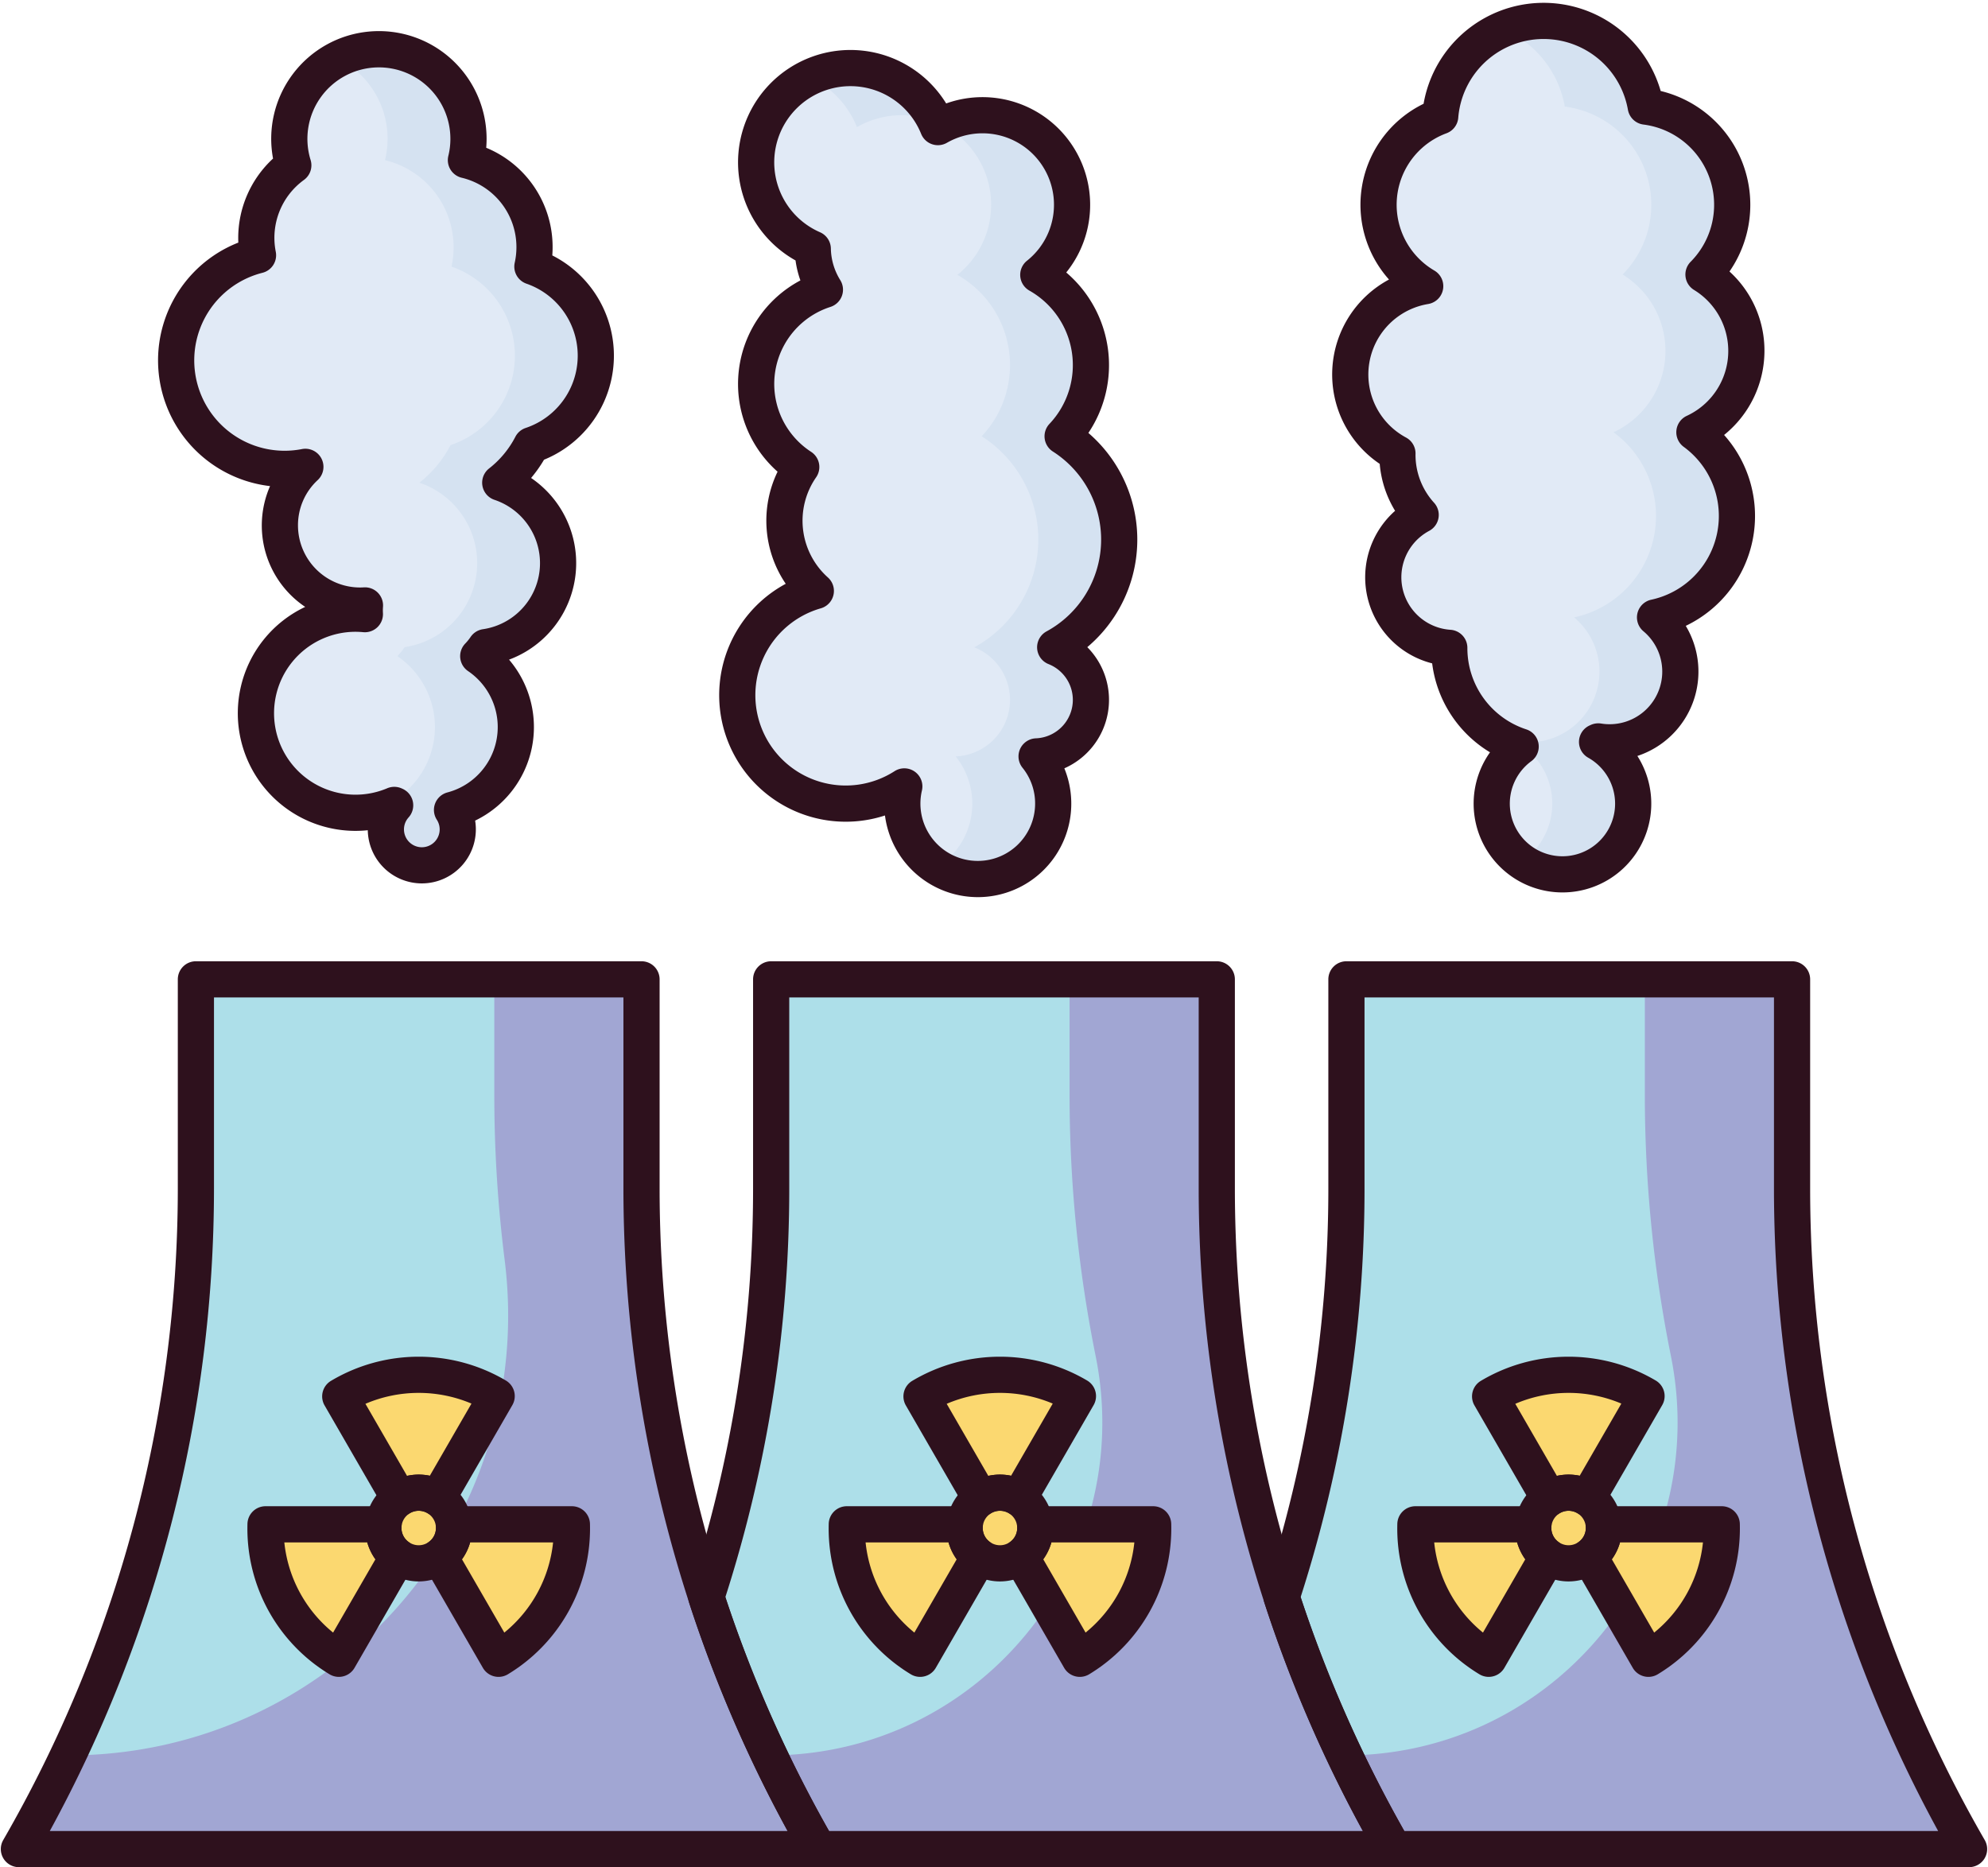 <?xml version="1.0" encoding="UTF-8"?><svg xmlns="http://www.w3.org/2000/svg" xmlns:xlink="http://www.w3.org/1999/xlink" data-name="Layer 2" height="1032.2" preserveAspectRatio="xMidYMid meet" version="1.0" viewBox="487.0 475.1 1098.9 1032.2" width="1098.9" zoomAndPan="magnify"><g id="change1_1"><path d="M939.447,1497.279h0a730.27,730.27,0,0,1-97.838-365.135V1016.49H595.282v115.653a730.27,730.27,0,0,1-97.838,365.135h442Z" fill="#addfe9"/></g><g id="change1_2"><path d="M1257.438,1497.279a730.273,730.273,0,0,1-97.838-365.135V1016.49H913.272v115.653a730.237,730.237,0,0,1-35.831,225.885,730.2,730.2,0,0,0,62.006,139.25h317.99Z" fill="#addfe9"/></g><g id="change1_3"><path d="M1575.428,1497.279a730.273,730.273,0,0,1-97.838-365.135V1016.49H1231.262v115.653a730.244,730.244,0,0,1-35.831,225.885,730.206,730.206,0,0,0,62.006,139.25h317.99Z" fill="#addfe9"/></g><g id="change2_1"><path d="M939.447,1497.279a730.271,730.271,0,0,1-97.838-365.135V1016.49H760.235v63.869a730.244,730.244,0,0,0,5.713,91.169c18.295,145.392-94.784,273.966-241.322,273.966h0q-12.525,26.365-27.181,51.784h442Z" fill="#a1a6d3"/></g><g id="change2_2"><path d="M1159.6,1016.49h-81.375v63.87a730.225,730.225,0,0,0,14.395,144.282c23.006,114.147-63.91,220.854-180.352,220.854h0q12.52,26.366,27.18,51.784h317.99a730.273,730.273,0,0,1-97.838-365.135Z" fill="#a1a6d3"/></g><g id="change2_3"><path d="M1477.59,1016.49h-81.375v63.87a730.225,730.225,0,0,0,14.395,144.282c23.006,114.147-63.91,220.854-180.352,220.854h0q12.52,26.366,27.18,51.784h317.99a730.273,730.273,0,0,1-97.838-365.135Z" fill="#a1a6d3"/></g><g id="change3_1"><circle cx="718.446" cy="1319.788" fill="#fbd870" r="19.531"/></g><g id="change3_2"><path d="M698.914,1319.788a19.758,19.758,0,0,1,.106-2.041H633.778c-.016.678-.026,1.358-.026,2.04a84.641,84.641,0,0,0,40.56,72.3l32.63-56.516A19.5,19.5,0,0,1,698.914,1319.788Z" fill="#fbd870"/></g><g id="change3_3"><path d="M803.114,1317.748H737.871a19.758,19.758,0,0,1,.106,2.041,19.5,19.5,0,0,1-8.028,15.781l32.63,56.516a84.641,84.641,0,0,0,40.56-72.3C803.14,1319.106,803.13,1318.426,803.114,1317.748Z" fill="#fbd870"/></g><g id="change3_4"><path d="M718.446,1300.257a19.433,19.433,0,0,1,10.5,3.069l32.594-56.454a84.747,84.747,0,0,0-86.462.157l32.6,56.464A19.435,19.435,0,0,1,718.446,1300.257Z" fill="#fbd870"/></g><g id="change3_5"><circle cx="1039.751" cy="1319.788" fill="#fbd870" r="19.531"/></g><g id="change3_6"><path d="M1020.219,1319.788a19.759,19.759,0,0,1,.106-2.041H955.083c-.016.678-.026,1.358-.026,2.04a84.641,84.641,0,0,0,40.56,72.3l32.63-56.516A19.5,19.5,0,0,1,1020.219,1319.788Z" fill="#fbd870"/></g><g id="change3_7"><path d="M1124.419,1317.748h-65.243a19.759,19.759,0,0,1,.106,2.041,19.5,19.5,0,0,1-8.028,15.781l32.63,56.516a84.641,84.641,0,0,0,40.56-72.3C1124.445,1319.106,1124.435,1318.426,1124.419,1317.748Z" fill="#fbd870"/></g><g id="change3_8"><path d="M1039.751,1300.257a19.433,19.433,0,0,1,10.5,3.069l32.594-56.454a84.747,84.747,0,0,0-86.462.157l32.6,56.464A19.435,19.435,0,0,1,1039.751,1300.257Z" fill="#fbd870"/></g><g id="change3_9"><circle cx="1354.056" cy="1319.788" fill="#fbd870" r="19.531"/></g><g id="change3_10"><path d="M1334.524,1319.788a19.758,19.758,0,0,1,.106-2.041h-65.243c-.016.678-.026,1.358-.026,2.04a84.641,84.641,0,0,0,40.56,72.3l32.63-56.516A19.5,19.5,0,0,1,1334.524,1319.788Z" fill="#fbd870"/></g><g id="change3_11"><path d="M1438.724,1317.748h-65.243a19.759,19.759,0,0,1,.106,2.041,19.5,19.5,0,0,1-8.028,15.781l32.63,56.516a84.641,84.641,0,0,0,40.56-72.3C1438.75,1319.106,1438.74,1318.426,1438.724,1317.748Z" fill="#fbd870"/></g><g id="change3_12"><path d="M1354.056,1300.257a19.433,19.433,0,0,1,10.5,3.069l32.594-56.454a84.747,84.747,0,0,0-86.462.157l32.6,56.464A19.435,19.435,0,0,1,1354.056,1300.257Z" fill="#fbd870"/></g><g id="change4_1"><path d="M718.446,1349.319a29.531,29.531,0,1,1,29.531-29.531A29.565,29.565,0,0,1,718.446,1349.319Zm0-39.062a9.531,9.531,0,1,0,9.531,9.531A9.542,9.542,0,0,0,718.446,1310.257Z" fill="#2e111d"/></g><g id="change4_2"><path d="M674.313,1402.086a10,10,0,0,1-5.219-1.47,94.117,94.117,0,0,1-45.342-80.828q0-1.141.029-2.277a10,10,0,0,1,10-9.763h65.243a10,10,0,0,1,9.947,11.031,9.852,9.852,0,0,0-.053,1.009,9.454,9.454,0,0,0,3.926,7.706,10,10,0,0,1,2.762,13.075l-32.63,56.517a10,10,0,0,1-8.66,5Zm-30.146-74.338a74.022,74.022,0,0,0,26.959,49.856l23.4-40.524a29.747,29.747,0,0,1-4.506-9.332Z" fill="#2e111d"/></g><g id="change4_3"><path d="M762.579,1402.086a10,10,0,0,1-8.66-5l-32.63-56.517a10,10,0,0,1,2.762-13.075,9.454,9.454,0,0,0,3.926-7.706,9.852,9.852,0,0,0-.053-1.009,10,10,0,0,1,9.947-11.031h65.243a10,10,0,0,1,10,9.763q.027,1.137.029,2.277a94.117,94.117,0,0,1-45.342,80.828A10,10,0,0,1,762.579,1402.086Zm-20.21-65.006,23.4,40.524a74.022,74.022,0,0,0,26.959-49.856h-45.85A29.747,29.747,0,0,1,742.369,1337.08Z" fill="#2e111d"/></g><g id="change4_4"><path d="M707.681,1313.493a10,10,0,0,1-8.66-5l-32.6-56.464a10,10,0,0,1,3.532-13.585,94.746,94.746,0,0,1,96.687-.176,10,10,0,0,1,3.563,13.6l-32.594,56.454a10,10,0,0,1-14.046,3.426,9.663,9.663,0,0,0-10.362.079A10,10,0,0,1,707.681,1313.493ZM689,1251.132l23,39.834a29.815,29.815,0,0,1,12.582-.067l23.03-39.888a74.837,74.837,0,0,0-58.61.121Z" fill="#2e111d"/></g><g id="change4_5"><path d="M1039.751,1349.319a29.531,29.531,0,1,1,29.531-29.531A29.565,29.565,0,0,1,1039.751,1349.319Zm0-39.062a9.531,9.531,0,1,0,9.531,9.531A9.542,9.542,0,0,0,1039.751,1310.257Z" fill="#2e111d"/></g><g id="change4_6"><path d="M995.618,1402.086a10,10,0,0,1-5.219-1.47,94.117,94.117,0,0,1-45.341-80.828q0-1.141.029-2.277a10,10,0,0,1,10-9.763h65.243a10,10,0,0,1,9.947,11.028,9.832,9.832,0,0,0-.054,1.012,9.45,9.45,0,0,0,3.926,7.705,10,10,0,0,1,2.762,13.076l-32.63,56.517a10,10,0,0,1-8.66,5Zm-30.146-74.338a74.023,74.023,0,0,0,26.959,49.856l23.4-40.524a29.751,29.751,0,0,1-4.506-9.332Z" fill="#2e111d"/></g><g id="change4_7"><path d="M1083.884,1402.086a10,10,0,0,1-8.66-5l-32.63-56.517a10,10,0,0,1,2.762-13.076,9.45,9.45,0,0,0,3.926-7.705,9.969,9.969,0,0,0-.053-1.012,10,10,0,0,1,9.947-11.028h65.243a10,10,0,0,1,10,9.763c.018.758.029,1.517.029,2.277a94.116,94.116,0,0,1-45.342,80.828A10,10,0,0,1,1083.884,1402.086Zm-20.21-65.006,23.4,40.524a74.021,74.021,0,0,0,26.959-49.856h-45.85A29.751,29.751,0,0,1,1063.674,1337.08Z" fill="#2e111d"/></g><g id="change4_8"><path d="M1028.986,1313.493a10,10,0,0,1-8.66-5l-32.6-56.464a10,10,0,0,1,3.532-13.585,94.745,94.745,0,0,1,96.687-.176,10,10,0,0,1,3.563,13.6l-32.594,56.454a10,10,0,0,1-14.046,3.426,9.664,9.664,0,0,0-10.362.079A10,10,0,0,1,1028.986,1313.493Zm-18.683-62.361,23,39.834a29.833,29.833,0,0,1,12.583-.067l23.03-39.888a74.837,74.837,0,0,0-58.61.121Z" fill="#2e111d"/></g><g id="change4_9"><path d="M1354.056,1349.319a29.531,29.531,0,1,1,29.531-29.531A29.565,29.565,0,0,1,1354.056,1349.319Zm0-39.062a9.531,9.531,0,1,0,9.531,9.531A9.542,9.542,0,0,0,1354.056,1310.257Z" fill="#2e111d"/></g><g id="change4_10"><path d="M1309.923,1402.086a10,10,0,0,1-5.219-1.47,94.116,94.116,0,0,1-45.342-80.828q0-1.141.029-2.277a10,10,0,0,1,10-9.763h65.243a10,10,0,0,1,9.946,11.035,9.691,9.691,0,0,0-.053,1,9.45,9.45,0,0,0,3.926,7.705,10,10,0,0,1,2.762,13.076l-32.63,56.517a10,10,0,0,1-8.66,5Zm-30.146-74.338a74.021,74.021,0,0,0,26.959,49.856l23.4-40.524a29.751,29.751,0,0,1-4.506-9.332Z" fill="#2e111d"/></g><g id="change4_11"><path d="M1398.189,1402.086a10,10,0,0,1-8.66-5l-32.63-56.517a10,10,0,0,1,2.762-13.076,9.451,9.451,0,0,0,3.925-7.705,9.744,9.744,0,0,0-.053-1.012,10,10,0,0,1,9.947-11.028h65.243a10,10,0,0,1,10,9.763q.027,1.137.029,2.277a94.117,94.117,0,0,1-45.341,80.828A10,10,0,0,1,1398.189,1402.086Zm-20.21-65.006,23.4,40.524a74.023,74.023,0,0,0,26.959-49.856h-45.85A29.762,29.762,0,0,1,1377.979,1337.08Z" fill="#2e111d"/></g><g id="change4_12"><path d="M1343.291,1313.493a10,10,0,0,1-8.66-5l-32.6-56.464a10,10,0,0,1,3.532-13.585,94.746,94.746,0,0,1,96.687-.176,10,10,0,0,1,3.563,13.6l-32.594,56.454a10,10,0,0,1-14.046,3.426,9.665,9.665,0,0,0-10.361.079A10,10,0,0,1,1343.291,1313.493Zm-18.684-62.361,23,39.834a29.83,29.83,0,0,1,12.582-.067l23.03-39.888a74.838,74.838,0,0,0-58.611.121Z" fill="#2e111d"/></g><g id="change4_13"><path d="M939.448,1507.279h-442a10,10,0,0,1-8.66-15,721.234,721.234,0,0,0,96.5-360.136V1016.49a10,10,0,0,1,10-10H841.61a10,10,0,0,1,10,10v115.653a721.232,721.232,0,0,0,96.5,360.135,10,10,0,0,1-8.66,15Zm-424.915-20H922.359a741.383,741.383,0,0,1-90.749-355.136V1026.49H605.282v105.653A741.376,741.376,0,0,1,514.532,1487.278Z" fill="#2e111d"/></g><g id="change4_14"><path d="M1257.438,1507.279H939.448a10,10,0,0,1-8.66-5,741.7,741.7,0,0,1-62.856-141.158,9.995,9.995,0,0,1,0-6.186,719.177,719.177,0,0,0,35.341-222.792V1016.49a10,10,0,0,1,10-10H1159.6a10,10,0,0,1,10,10v115.653a721.241,721.241,0,0,0,96.5,360.136,10,10,0,0,1-8.66,15Zm-312.19-20h295.1a741.385,741.385,0,0,1-90.749-355.136V1026.49H923.272v105.653A739.125,739.125,0,0,1,887.957,1358,721.88,721.88,0,0,0,945.248,1487.279Z" fill="#2e111d"/></g><g id="change4_15"><path d="M1575.428,1507.279h-317.99a10,10,0,0,1-8.66-5,741.7,741.7,0,0,1-62.856-141.157,10,10,0,0,1,0-6.186,719.179,719.179,0,0,0,35.341-222.793V1016.49a10,10,0,0,1,10-10H1477.59a10,10,0,0,1,10,10v115.653a721.241,721.241,0,0,0,96.5,360.136,10,10,0,0,1-8.66,15Zm-312.19-20h295.1a741.385,741.385,0,0,1-90.749-355.136V1026.49H1241.262v105.653a739.136,739.136,0,0,1-35.315,225.862A721.878,721.878,0,0,0,1263.238,1487.279Z" fill="#2e111d"/></g><g id="change5_1"><path d="M780.758,721.159a52.129,52.129,0,0,0,.534-98.688,49.508,49.508,0,0,0-36.747-58.837,49.519,49.519,0,1,0-95.413,2.847A49.524,49.524,0,0,0,629.625,616.2,59.952,59.952,0,0,0,655.8,733.169a44.3,44.3,0,0,0,30.224,76.7c.913,0,1.817-.037,2.716-.091-.065.892-.11,1.789-.11,2.7,0,.717.026,1.428.067,2.135-1.717-.162-3.455-.253-5.215-.253a55.025,55.025,0,1,0,21.457,105.708c.162.075.324.147.487.22a19.867,19.867,0,1,0,31.44,2.552,47.388,47.388,0,0,0,14.495-85.019,36.662,36.662,0,0,0,4.051-4.993,46.915,46.915,0,0,0,8.111-90.887A62.8,62.8,0,0,0,780.758,721.159Z" fill="#e1eaf6"/></g><g id="change5_2"><path d="M1070.276,832.922a67.767,67.767,0,0,0,4.1-116.642,57.313,57.313,0,0,0-13.449-89.239,49.514,49.514,0,0,0-55.488-81.678,52.13,52.13,0,1,0-69.176,67.285,44.071,44.071,0,0,0,6.707,22.593,54.732,54.732,0,0,0-13.078,98.02,52.1,52.1,0,0,0,8.058,68.509,59.945,59.945,0,1,0,48.917,108.061,41.7,41.7,0,1,0,73.121-16.588,31.273,31.273,0,0,0,10.286-60.321Z" fill="#e1eaf6"/></g><g id="change5_3"><path d="M1423.608,714.058a49.525,49.525,0,0,0,5.022-87.2,54.722,54.722,0,0,0-31.922-92.825,57.329,57.329,0,0,0-113.6,5.365,52.134,52.134,0,0,0-8.3,93.9,49.525,49.525,0,0,0-15.346,92.484c0,.228-.017.452-.017.68a49.342,49.342,0,0,0,12.852,33.282,39.093,39.093,0,0,0,15.822,73.487c0,.032,0,.063,0,.1a57.355,57.355,0,0,0,39.45,54.48,39.1,39.1,0,1,0,42.238-2.559c.215-.1.434-.2.648-.3a39.092,39.092,0,0,0,31.4-68.545,57.337,57.337,0,0,0,21.755-102.343Z" fill="#e1eaf6"/></g><g id="change6_1"><path d="M780.758,721.159a52.129,52.129,0,0,0,.534-98.688,49.508,49.508,0,0,0-36.747-58.837,49.518,49.518,0,0,0-70.458-55.99,49.521,49.521,0,0,1,25.733,55.99,49.508,49.508,0,0,1,36.747,58.837,52.129,52.129,0,0,1-.534,98.688A62.8,62.8,0,0,1,718.8,741.938a46.915,46.915,0,0,1-8.111,90.887,36.662,36.662,0,0,1-4.051,4.993,47.388,47.388,0,0,1-14.495,85.019c.168.261.322.532.478.8a54.633,54.633,0,0,0,12.321-3.573c.162.075.324.147.487.22a19.867,19.867,0,1,0,31.44,2.552,47.388,47.388,0,0,0,14.495-85.019,36.662,36.662,0,0,0,4.051-4.993,46.915,46.915,0,0,0,8.111-90.887A62.8,62.8,0,0,0,780.758,721.159Z" fill="#d5e2f1"/></g><g id="change6_2"><path d="M942.144,909.831a59.982,59.982,0,0,1-10.024,5.178,59.42,59.42,0,0,0,8.967,2.808A41.948,41.948,0,0,1,942.144,909.831Z" fill="#d5e2f1"/></g><g id="change6_3"><path d="M960.717,545.363a49.518,49.518,0,0,1,43.463-2.854,52.134,52.134,0,0,0-69.453-24.744A52.325,52.325,0,0,1,960.717,545.363Z" fill="#d5e2f1"/></g><g id="change6_4"><path d="M1070.276,832.922a67.767,67.767,0,0,0,4.1-116.642,57.313,57.313,0,0,0-13.449-89.239,49.5,49.5,0,0,0-53.2-82.9,49.507,49.507,0,0,1,8.475,82.9,57.313,57.313,0,0,1,13.449,89.239,67.767,67.767,0,0,1-4.1,116.642,31.273,31.273,0,0,1-10.286,60.321,41.68,41.68,0,0,1-10.157,61.289,41.694,41.694,0,0,0,54.882-61.289,31.273,31.273,0,0,0,10.286-60.321Z" fill="#d5e2f1"/></g><g id="change6_5"><path d="M1423.608,714.058a49.525,49.525,0,0,0,5.022-87.2,54.722,54.722,0,0,0-31.922-92.825,57.328,57.328,0,0,0-78.8-42.834,57.431,57.431,0,0,1,34.079,42.834,54.722,54.722,0,0,1,31.922,92.825,49.525,49.525,0,0,1-5.022,87.2A57.337,57.337,0,0,1,1357.127,816.4a39.091,39.091,0,0,1-31.4,68.545c-.214.1-.432.2-.648.3a39.087,39.087,0,0,1,3.23,66.155,39.093,39.093,0,1,0,41.495-66.155c.215-.1.434-.2.648-.3a39.092,39.092,0,0,0,31.4-68.545,57.337,57.337,0,0,0,21.755-102.343Z" fill="#d5e2f1"/></g><g id="change4_16"><path d="M720.164,963.447A29.9,29.9,0,0,1,690.3,934.055a65.828,65.828,0,0,1-6.817.352A65.022,65.022,0,0,1,655.7,810.594a54.205,54.205,0,0,1-19.423-66.773,69.964,69.964,0,0,1-17.538-134.612q-.059-1.324-.059-2.646a59.748,59.748,0,0,1,19.249-43.81,59.527,59.527,0,1,1,118.042-10.927q0,2.48-.208,4.96a59.3,59.3,0,0,1,36.7,54.989q0,2.257-.174,4.521a62.131,62.131,0,0,1-4.569,112.94,73.26,73.26,0,0,1-7.148,10.088,56.918,56.918,0,0,1-12.186,100.434,57.394,57.394,0,0,1-18.746,88.98,29.868,29.868,0,0,1-29.476,34.708Zm-15.226-53.383a9.993,9.993,0,0,1,4.168.91l.421.19a10,10,0,0,1,3.322,15.82,9.866,9.866,0,1,0,15.611,1.269,10,10,0,0,1,5.855-15.086,37.388,37.388,0,0,0,11.422-67.08,10,10,0,0,1-1.572-15.215,26.691,26.691,0,0,0,2.949-3.632,10,10,0,0,1,6.853-4.312,36.915,36.915,0,0,0,6.371-71.512,10,10,0,0,1-2.961-17.368,53.113,53.113,0,0,0,14.49-17.468,10,10,0,0,1,5.719-4.906,42.128,42.128,0,0,0,.43-79.756,10,10,0,0,1-6.49-11.6,39.807,39.807,0,0,0,.937-8.545,39.377,39.377,0,0,0-30.254-38.419,10,10,0,0,1-7.378-12.1,39.518,39.518,0,1,0-76.146,2.268,10,10,0,0,1-3.675,11.046,39.525,39.525,0,0,0-15.573,39.7,10,10,0,0,1-7.367,11.633,49.953,49.953,0,0,0,12.25,98.379,50.393,50.393,0,0,0,9.576-.927,10,10,0,0,1,8.728,17.127,33.973,33.973,0,0,0-10.91,25.078,34.349,34.349,0,0,0,34.31,34.31c.623,0,1.3-.022,2.12-.072a10,10,0,0,1,10.569,10.715c-.057.771-.083,1.4-.083,1.965,0,.522.021,1.04.05,1.556a10,10,0,0,1-10.923,10.535c-1.467-.139-2.906-.209-4.275-.209a45.025,45.025,0,1,0,17.554,86.5A9.994,9.994,0,0,1,704.938,910.064Z" fill="#2e111d"/></g><g id="change4_17"><path d="M1027.471,971.043A51.781,51.781,0,0,1,976.181,925.9a69.943,69.943,0,0,1-54.853-128.077,62.114,62.114,0,0,1-4.508-61.967,64.752,64.752,0,0,1,12.618-105.738,54.311,54.311,0,0,1-2.691-11.041,62.134,62.134,0,1,1,83.266-86.792,59.525,59.525,0,0,1,66.371,93.441,67.3,67.3,0,0,1,12.233,88.71,77.769,77.769,0,0,1-.6,118.412,41.357,41.357,0,0,1-12.683,66.984,51.676,51.676,0,0,1-47.868,71.214Zm-40.6-71.212a10,10,0,0,1,9.739,12.272,31.7,31.7,0,1,0,62.567,7.236,31.343,31.343,0,0,0-6.98-19.833,10,10,0,0,1,7.405-16.256,21.273,21.273,0,0,0,6.988-41.034,10,10,0,0,1-1.1-18.076,57.766,57.766,0,0,0,3.5-99.438,10,10,0,0,1-1.879-15.286A47.312,47.312,0,0,0,1056,635.739a10,10,0,0,1-1.3-16.516,39.513,39.513,0,0,0-44.268-65.19,10,10,0,0,1-14.257-4.927,42.13,42.13,0,1,0-55.9,54.377,10,10,0,0,1,6,8.972,34.213,34.213,0,0,0,5.186,17.482,10,10,0,0,1-5.423,14.826,44.732,44.732,0,0,0-10.677,80.116,10,10,0,0,1,2.759,14.086,42.1,42.1,0,0,0,6.519,55.359,10,10,0,0,1-3.921,17.059,49.945,49.945,0,1,0,40.752,90.037A9.988,9.988,0,0,1,986.869,899.831Z" fill="#2e111d"/></g><g id="change4_18"><path d="M1350.674,968.437a49.066,49.066,0,0,1-40.048-77.458,67.157,67.157,0,0,1-31.978-49.164,49.1,49.1,0,0,1-20.488-84.336,59.341,59.341,0,0,1-8.5-25.949,59.577,59.577,0,0,1,5.131-101.9,62.084,62.084,0,0,1,19.117-97.158,67.339,67.339,0,0,1,131.061-7.075A64.752,64.752,0,0,1,1443,625.188a59.072,59.072,0,0,1,19.331,43.93,59.761,59.761,0,0,1-22.307,46.431,67.29,67.29,0,0,1-21.187,105.53A49.109,49.109,0,0,1,1392.088,893a49.073,49.073,0,0,1-41.414,75.438Zm-52.556-135a47.243,47.243,0,0,0,32.568,44.867,10,10,0,0,1,2.8,17.563,29.1,29.1,0,1,0,46.286,23.473,29.165,29.165,0,0,0-14.867-25.378,10,10,0,0,1,.67-17.776l.494-.228a10.232,10.232,0,0,1,5.987-.884,29.092,29.092,0,0,0,23.37-51.014,10,10,0,0,1,4.331-17.437,47.336,47.336,0,0,0,17.945-84.5,10,10,0,0,1,1.7-17.141,39.525,39.525,0,0,0,4.007-69.6,10,10,0,0,1-1.877-15.57,44.723,44.723,0,0,0-26.078-75.863,10,10,0,0,1-8.594-8.192,47.329,47.329,0,0,0-93.784,4.431,10,10,0,0,1-6.506,8.588,42.135,42.135,0,0,0-6.7,75.893,10,10,0,0,1-3.439,18.491,39.525,39.525,0,0,0-12.228,73.812,10,10,0,0,1,5.258,8.934c0,.174-.007.348-.013.521l0,.1A39.384,39.384,0,0,0,1279.7,753.02a10,10,0,0,1-2.682,15.538,29.094,29.094,0,0,0,11.758,54.694,10,10,0,0,1,9.343,9.979C1298.121,833.292,1298.12,833.364,1298.119,833.438Z" fill="#2e111d"/></g></svg>